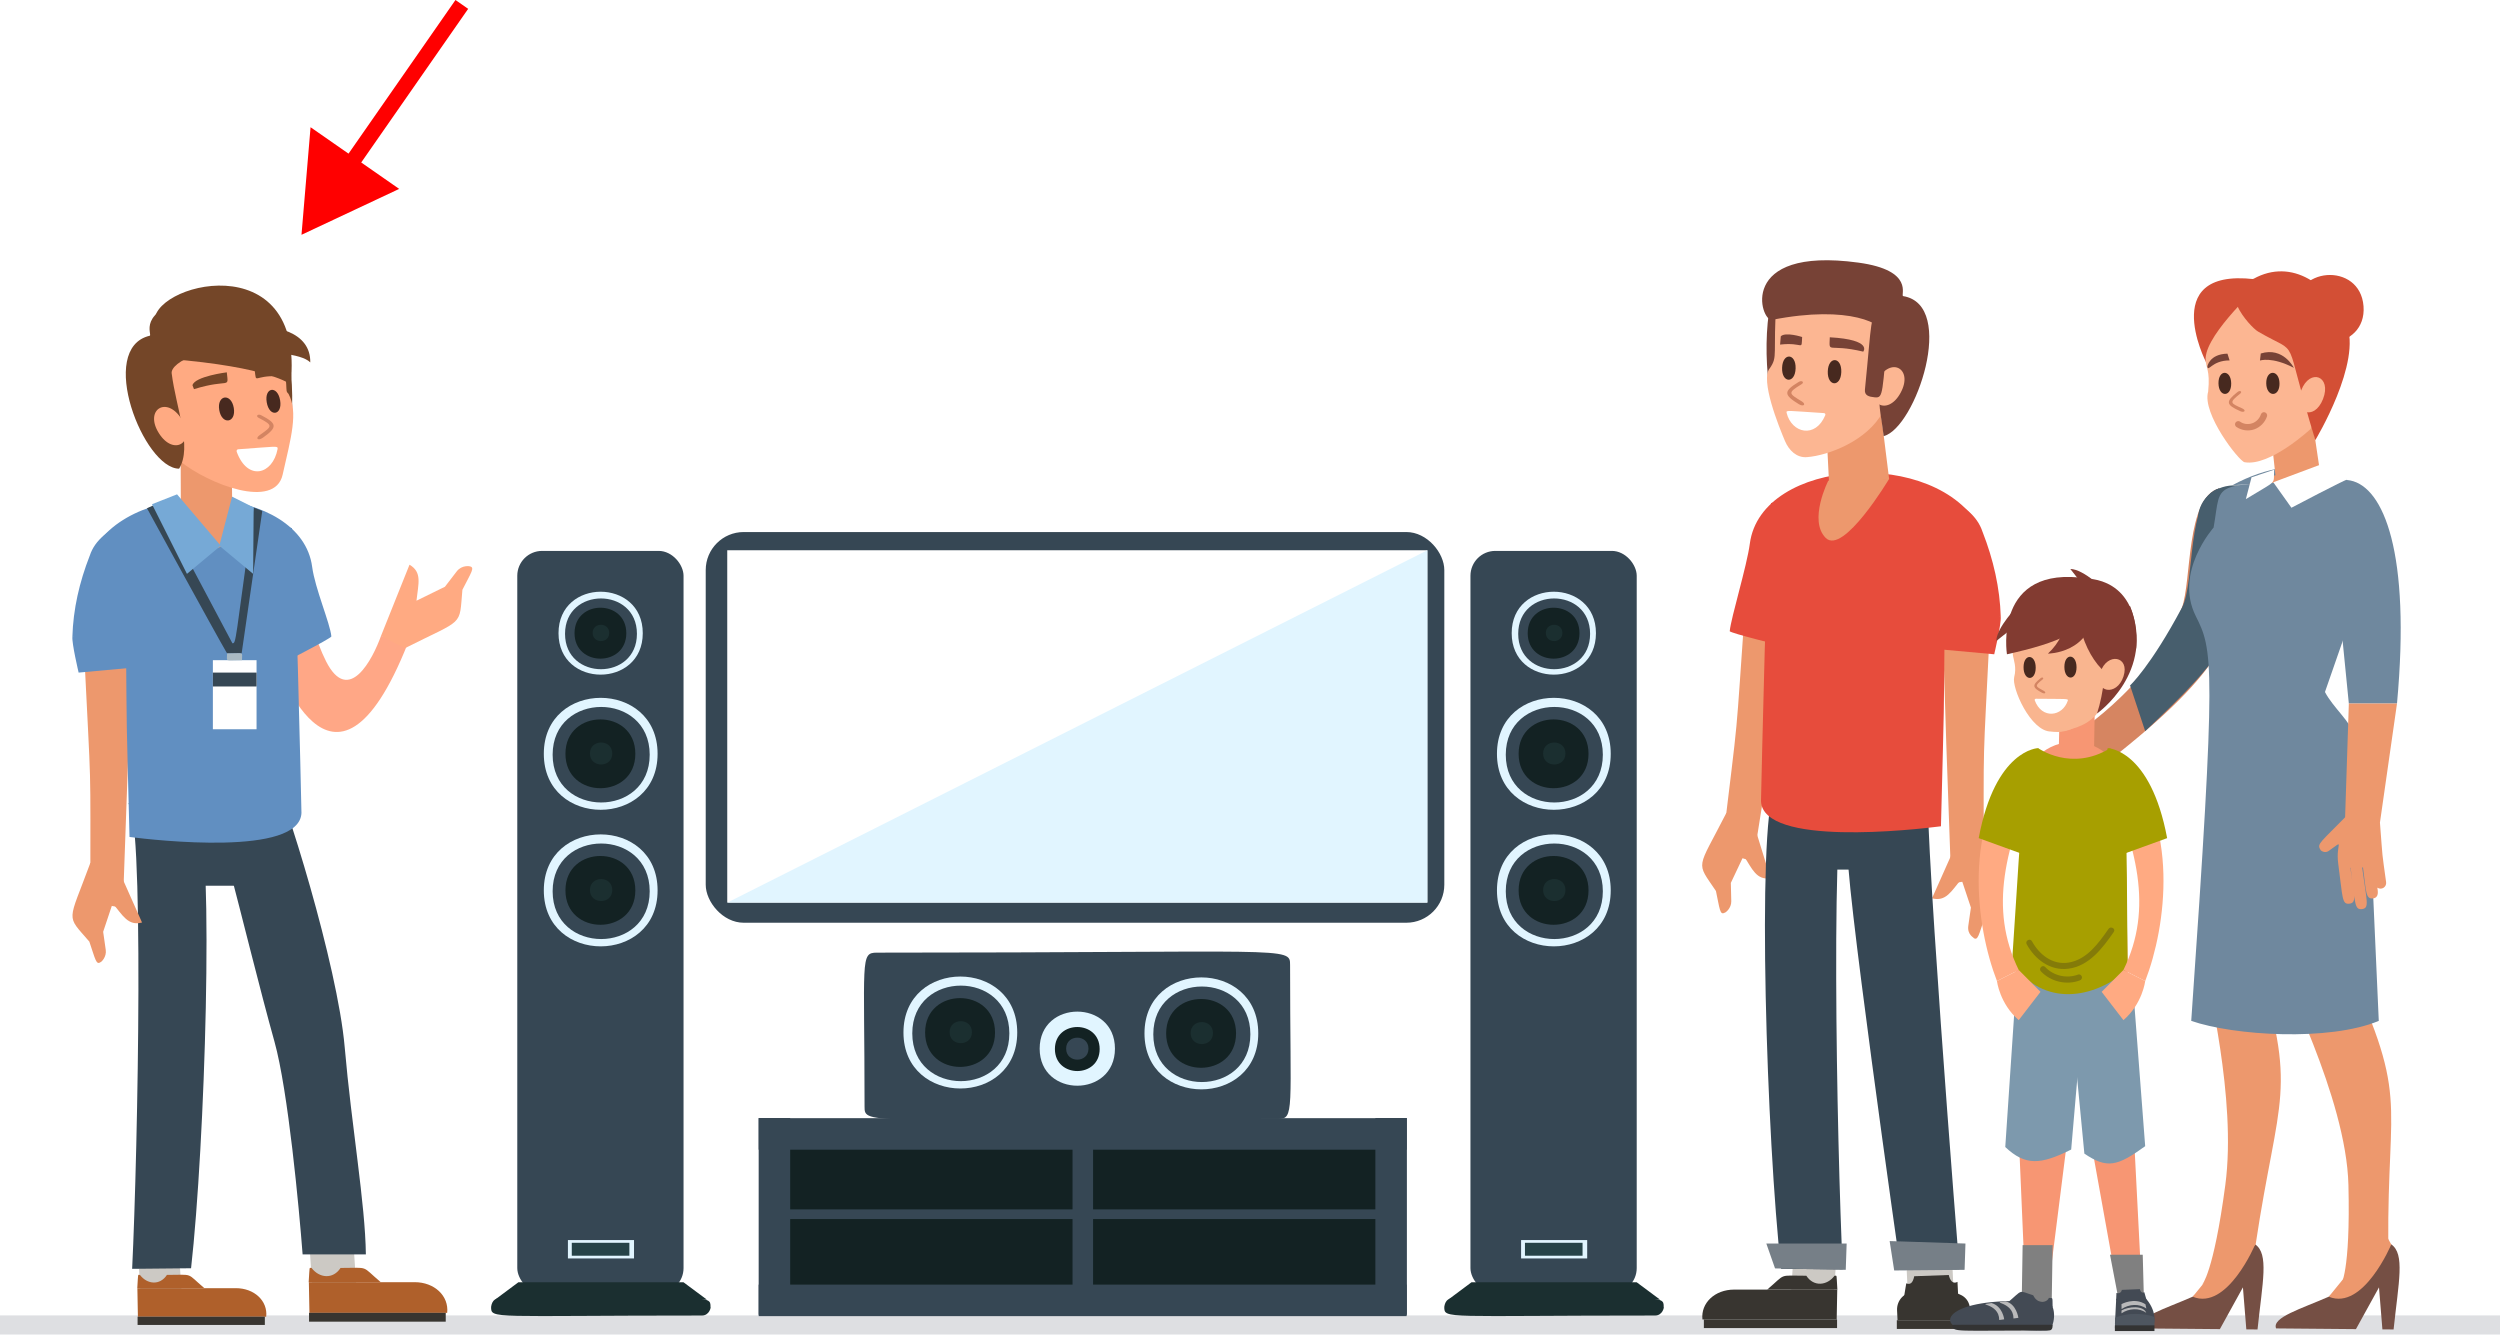 <?xml version="1.0" encoding="UTF-8"?><svg id="image" xmlns="http://www.w3.org/2000/svg" viewBox="0 0 808.22 431.43"><defs><style>.cls-1{fill:#767f87;}.cls-2{fill:#e74c3c;}.cls-3{fill:#618fc1;}.cls-4{fill:#fff;}.cls-5{fill:#a79f00;}.cls-6{fill:#e1f5ff;}.cls-7{fill:#264348;}.cls-8{fill:#475e6d;}.cls-9{fill:#774236;}.cls-10{fill:#ffaa82;}.cls-11{fill:#1b2f30;}.cls-12{fill:#d38462;}.cls-13{fill:#4e5660;}.cls-14{fill:#76a9d6;}.cls-15{fill:#f9b58f;}.cls-16{fill:#132223;}.cls-17{fill:#333;}.cls-18{fill:#7d99ad;}.cls-19{fill:#823b31;}.cls-20{fill:gray;}.cls-21{fill:#47291f;}.cls-22{fill:#d68561;}.cls-23{fill:#383530;}.cls-24{fill:#ccc9c4;}.cls-25{fill:#ffa786;}.cls-26{fill:#a9bac4;}.cls-27{fill:#d34f35;}.cls-28{fill:#ed986d;}.cls-29{fill:#754f44;}.cls-30{fill:none;stroke:red;stroke-miterlimit:10;stroke-width:5px;}.cls-31{fill:#af602b;}.cls-32{fill:#dedfe2;}.cls-33{fill:#847b09;}.cls-34{fill:#364754;}.cls-35{fill:#6f889e;}.cls-36{fill:#f79673;}.cls-37{fill:#434a54;}.cls-38{fill:#b9b9ba;}.cls-39{fill:red;}.cls-40{fill:#744628;}.cls-41{fill:#fcb692;}</style></defs><rect class="cls-32" x="0" y="425.25" width="808.22" height="6.18"/><path class="cls-28" d="m641.32,283.8l-10.5,1.89c-2.02-56.55-1.42-38.51-2.69-80.34l15.32-4.93c-2.56,52.31-2.13,33.24-2.13,83.38Z"/><path class="cls-28" d="m634.21,268.84l-9.61,21.57c4.5,1.19,6.24-2.28,9.49-6.23l3.08,9.23-.84,5.87c-.44,3.05,2.06,3.95,1.7,3.95,1.42,1,1.68-.99,3.61-6.65,7.67-8.91,6.94-5.68-.32-25.42l-7.12-2.32Z"/><path class="cls-28" d="m556.58,275.39l10.2,3.13c8.76-55.92,6.84-39.01,9.05-75.81l-11.41-10.36c-3.7,52.24-1.85,33.25-7.84,83.04Z"/><path class="cls-28" d="m565.43,261.39l6.97,22.56c-4.61.64-5.92-3.01-8.68-7.32l-4.16,8.8.14,5.93c.05,2.24-1.83,3.72-2.16,3.72-1.53.83-1.55-1.19-2.8-7.03-6.55-9.76-6.21-6.47,3.35-25.2l7.34-1.46Z"/><g><rect class="cls-16" x="251.86" y="366.59" width="197.88" height="53.8"/><rect class="cls-34" x="167.23" y="178.1" width="53.75" height="239.9" rx="8.04" ry="8.04"/><rect class="cls-34" x="228.15" y="172" width="238.78" height="126.31" rx="12.29" ry="12.29"/><path class="cls-34" d="m279.5,357.74c0-47.69-1.5-49.76,4-49.76,133.65,0,133.57-2.1,133.57,4,0,47.69,1.5,49.76-4,49.76-133.65,0-133.57,2.1-133.57-4Z"/><rect class="cls-4" x="235.11" y="177.89" width="226.34" height="113.91"/><polygon class="cls-6" points="235.11 291.81 461.45 177.89 461.45 291.81 235.11 291.81"/><rect class="cls-34" x="250.36" y="390.98" width="199.38" height="3.12"/><rect class="cls-34" x="323.77" y="390.78" width="52.58" height="6.64" transform="translate(744.16 44.05) rotate(90)"/><path class="cls-6" d="m212.59,287.85c0,24.13-36.78,24.13-36.78,0s36.78-24.13,36.78,0Z"/><path class="cls-34" d="m210.04,288.14c0,20.59-31.38,20.59-31.38,0s31.38-20.59,31.38,0Z"/><path class="cls-16" d="m205.4,287.85c0,14.83-22.6,14.83-22.6,0s22.6-14.83,22.6,0Z"/><path class="cls-11" d="m197.94,287.74c0,4.74-7.22,4.74-7.22,0s7.22-4.74,7.22,0Z"/><path class="cls-6" d="m328.86,333.8c0,24.13-36.78,24.13-36.78,0s36.78-24.13,36.78,0Z"/><path class="cls-34" d="m326.31,334.08c0,20.59-31.38,20.59-31.38,0s31.38-20.59,31.38,0Z"/><path class="cls-16" d="m321.68,333.8c0,14.83-22.6,14.83-22.6,0s22.6-14.83,22.6,0Z"/><path class="cls-11" d="m314.22,333.69c0,4.74-7.22,4.74-7.22,0s7.22-4.74,7.22,0Z"/><path class="cls-6" d="m406.78,334.08c0,24.13-36.78,24.13-36.78,0s36.78-24.13,36.78,0Z"/><path class="cls-34" d="m404.23,334.37c0,20.59-31.38,20.59-31.38,0s31.38-20.59,31.38,0Z"/><path class="cls-16" d="m399.6,334.08c0,14.83-22.6,14.83-22.6,0s22.6-14.83,22.6,0Z"/><path class="cls-11" d="m392.14,333.98c0,4.74-7.22,4.74-7.22,0s7.22-4.74,7.22,0Z"/><path class="cls-6" d="m212.59,243.7c0,24.13-36.78,24.13-36.78,0s36.78-24.13,36.78,0Z"/><path class="cls-34" d="m210.04,243.99c0,20.59-31.38,20.59-31.38,0s31.38-20.59,31.38,0Z"/><path class="cls-16" d="m205.4,243.7c0,14.83-22.6,14.83-22.6,0s22.6-14.83,22.6,0Z"/><path class="cls-11" d="m197.94,243.6c0,4.74-7.22,4.74-7.22,0s7.22-4.74,7.22,0Z"/><path class="cls-6" d="m207.8,204.7c0,17.87-27.24,17.87-27.24,0s27.24-17.87,27.24,0Z"/><path class="cls-34" d="m205.91,204.91c0,15.25-23.24,15.25-23.24,0s23.24-15.25,23.24,0Z"/><path class="cls-16" d="m202.48,204.7c0,10.98-16.74,10.98-16.74,0s16.74-10.98,16.74,0Z"/><path class="cls-11" d="m196.95,204.62c0,3.51-5.35,3.51-5.35,0,0-3.51,5.35-3.51,5.35,0Z"/><path class="cls-6" d="m360.45,339.02c0,15.97-24.34,15.97-24.34,0s24.34-15.97,24.34,0Z"/><path class="cls-16" d="m355.51,339.14c0,9.49-14.47,9.49-14.47,0s14.47-9.49,14.47,0Z"/><rect class="cls-6" x="183.6" y="400.9" width="21.37" height="5.94"/><rect class="cls-7" x="184.85" y="401.78" width="18.62" height="4.18"/><path class="cls-34" d="m351.89,339.02c0,4.74-7.22,4.74-7.22,0s7.22-4.74,7.22,0Z"/><polygon class="cls-11" points="228.52 420.15 160.05 420.15 167.57 414.55 220.98 414.55 228.52 420.15"/><path class="cls-11" d="m226.9,425.3c-68.24,0-68.13,1.21-68.13-2.8.07,0,.07-2.8,2.8-2.8,68.24,0,68.13-1.21,68.13,2.8.2,0-.3,2.8-2.8,2.8Z"/><rect class="cls-34" x="475.38" y="178.1" width="53.75" height="239.9" rx="8.04" ry="8.04"/><path class="cls-6" d="m520.73,287.85c0,24.13-36.78,24.13-36.78,0s36.78-24.13,36.78,0Z"/><path class="cls-34" d="m518.18,288.14c0,20.59-31.38,20.59-31.38,0s31.38-20.59,31.38,0Z"/><path class="cls-16" d="m513.55,287.85c0,14.83-22.6,14.83-22.6,0s22.6-14.83,22.6,0Z"/><path class="cls-11" d="m506.09,287.74c0,4.74-7.22,4.74-7.22,0s7.22-4.74,7.22,0Z"/><path class="cls-6" d="m520.73,243.7c0,24.13-36.78,24.13-36.78,0s36.78-24.13,36.78,0Z"/><path class="cls-34" d="m518.18,243.99c0,20.59-31.38,20.59-31.38,0s31.38-20.59,31.38,0Z"/><path class="cls-16" d="m513.55,243.7c0,14.83-22.6,14.83-22.6,0s22.6-14.83,22.6,0Z"/><path class="cls-11" d="m506.09,243.6c0,4.74-7.22,4.74-7.22,0s7.22-4.74,7.22,0Z"/><path class="cls-6" d="m515.95,204.7c0,17.87-27.24,17.87-27.24,0s27.24-17.87,27.24,0Z"/><path class="cls-34" d="m514.06,204.91c0,15.25-23.24,15.25-23.24,0s23.24-15.25,23.24,0Z"/><path class="cls-16" d="m510.63,204.7c0,10.98-16.74,10.98-16.74,0s16.74-10.98,16.74,0Z"/><path class="cls-11" d="m505.1,204.62c0,3.51-5.35,3.51-5.35,0s5.35-3.51,5.35,0Z"/><rect class="cls-6" x="491.75" y="400.9" width="21.37" height="5.94"/><rect class="cls-7" x="493" y="401.78" width="18.62" height="4.18"/><polygon class="cls-11" points="536.66 420.15 468.2 420.15 475.71 414.55 529.13 414.55 536.66 420.15"/><path class="cls-11" d="m535.05,425.3c-68.24,0-68.13,1.21-68.13-2.8.07,0,.07-2.8,2.8-2.8,68.24,0,68.13-1.21,68.13,2.8.2,0-.3,2.8-2.8,2.8Z"/><rect class="cls-34" x="245.27" y="361.49" width="209.49" height="10.19"/><rect class="cls-34" x="245.27" y="415.3" width="209.49" height="10.19"/><rect class="cls-34" x="417.94" y="388.15" width="63.61" height="10.19" transform="translate(842.98 -56.5) rotate(90)"/><rect class="cls-34" x="218.56" y="388.15" width="63.61" height="10.19" transform="translate(643.61 142.88) rotate(90)"/></g><g><polygon class="cls-24" points="616.89 421.01 631.74 421.01 630.9 402.89 616.06 402.89 616.89 421.01"/><path class="cls-23" d="m615.44,420.13c-.07.12.83-5.24.83-5.24,1.11.41,2.06.22,2.58-2.3l11.17-.4s.63,3.44,2.81,2.21l.27,5.48c-4.12-2.85-1.41-2.43-12.58-1.44l-5.08,1.69Z"/><path class="cls-23" d="m637.09,426.81h-23.64l-.15-3.18c-.15-3.3,2.4-5.97,5.7-5.97,8.13,0,17.58-1.8,17.94,5.97l.15,3.18Z"/><rect class="cls-23" x="613.21" y="426.81" width="23.96" height="2.82" transform="translate(1250.39 856.44) rotate(180)"/><polygon class="cls-24" points="578.8 421.17 592.7 421.17 593.89 403.21 580 403.21 578.8 421.17"/><path class="cls-23" d="m593.78,426.57h-43.4c-.58-5.34,4.02-9.66,10.26-9.66h33.32s-.18,9.66-.18,9.66Z"/><path class="cls-23" d="m571.31,416.91c6.33-5.37,3.37-4.48,12.65-4.48,2.39,3.67,6.72,3.21,9.14,0,.85,0,.56-.68.9,4.48h-22.7Z"/><rect class="cls-23" x="550.83" y="426.57" width="43.06" height="2.79" transform="translate(1144.73 855.92) rotate(180)"/><path class="cls-2" d="m559.2,204.04c.44-4.5,5.53-20.94,6.5-28.29,3.67-27.85,60.42-31.36,74.63-4.8l-1.96.51c-.23,3.96,1.34,6.91-3.13,6.83l-56.15-1c1.55,12.26.89,9.54,2.66,13.52l-4.72,18.2s-17.91-4.36-17.83-4.97Z"/><path class="cls-34" d="m595.75,410.38l-19.94-.2c-4.71-41.64-7.83-141.66-2.22-155.1l23.77-2.16c-5.86-1.02-3.57,117.29-1.61,157.45Z"/><path class="cls-34" d="m633.47,410.38h-19.05s-19.32-135.44-16.85-135.46l25.97-24.82c-2.87,1.21,9.93,160.28,9.93,160.28Z"/><path class="cls-34" d="m586.52,248.15c15.89-3.5,8.88-3.59,31.28,1.28l2.09,17.77-13.9,13.94h-20.5l1.03-32.99Z"/><path class="cls-2" d="m640.95,171.99c-3.59-11.18-20.2-13.26-20.2-13.26-39.13,1.04-28.54.08-48.2,3.89-1.33,7.85-3.05,88.43-3.24,96.39.61,14.76,49.41,9.24,58.18,8.12,1.14-45.47.88-29.92,1.21-68.63l18.12.9c-.28-9.34-2.37-18.46-5.86-27.4Z"/><path class="cls-2" d="m623.66,184.16l-6.42,24.86,27.47,2.5s2.34-9.93,2.1-12.12l-23.16-15.24Z"/></g><g><path class="cls-29" d="m729.83,429.8l-3.62-.03-1.1-13.58-7.45,13.5-25.82-.23c-1.41-3.56,8.16-6.35,17.04-10.26,14.54-12.34,10.98-8.47,16.48-17.27l3.72.36c4.48,3.12,2.38,12.07.75,27.5Z"/><path class="cls-28" d="m729.08,402.3s-9.02,21.55-20.2,16.91c12.88-15.96,9.31-10.49,16.18-24.12l4.02,7.21Z"/></g><path class="cls-28" d="m714.1,259.3s-.21,50.51-.57,54.27c-.36,3.75,9.69,41.02,5.88,69.57-3.8,28.55-7.53,32.25-7.53,32.25l17.33-12.97c7.31-48.76,13.99-49.21-.13-93.11,0,0,2.43-22.9,4.14-69.38l-8.36.34-10.76,19.04Z"/><g><path class="cls-29" d="m773.82,429.8l-3.62-.03-1.1-13.58-7.45,13.5-25.82-.23c-1.41-3.56,8.16-6.35,17.04-10.26,14.54-12.34,10.98-8.47,16.48-17.27l3.72.36c4.48,3.12,2.38,12.07.75,27.5Z"/><path class="cls-28" d="m773.07,402.3s-9.02,21.55-20.2,16.91c12.88-15.96,9.31-10.49,16.18-24.12l4.01,7.21Z"/></g><path class="cls-28" d="m724.86,240.27s11.78,66.88,12.01,70.63c.23,3.76,21.65,43.61,22.35,72.19.69,28.58-2.47,32.29-2.47,32.29l15.35-12.98c-.37-48.82,7.27-46.92-15.25-94.23,0,0-.77-21.93-6.4-68.48-10.5.43-4.89.3-25.59.57Z"/><path class="cls-22" d="m667.63,239.5s28.15-16.55,37.75-43.03c3.21-8.86,1.24-35.55,12.03-38.58,0,0,11.43,15.29,6.34,35.08-3.77,14.66-5.83,26.96-56.11,63.64v-17.12Z"/><path class="cls-8" d="m688.62,221.6s6.66-6.16,16.76-25.14c4.43-8.31,1.24-35.55,12.03-38.58,0,0,11.43,15.29,6.34,35.08-3.77,14.66-3.52,18.34-30.24,43.41l-4.89-14.78Z"/><path class="cls-35" d="m758.82,155.04s-14.01-10.54-37.07,1.79l37.07-1.79Z"/><path class="cls-8" d="m734.14,168.08c.75,15.63-22.87,16.77-23.62,1.14-.75-15.63,22.87-16.77,23.62-1.14Z"/><path class="cls-28" d="m723.78,161.2c-2.15,7.15-5.25,21.49-.41,33.9,0,0,14.38-32.58,30.48-39.82-5.81-3.69-14.19-3.12-24.05-.11-2.88.88-5.15,3.14-6.02,6.03Z"/><polygon class="cls-28" points="736.3 159.84 734.21 140.71 746.69 130.04 750.36 154.77 736.3 159.84"/><path class="cls-35" d="m761.5,238.37c-1.57-5.17-7.15-9.47-9.87-14.65l17.39-49.99-11.98-18.6c-43.75,2.11-38.54-.82-41.41,15.43,0,0-12.85,14.41-5.78,28.58,5.55,11.12,6.73,14.15-1.45,130.9,13.71,4.76,44.58,6.71,60.63,0l-4-89.49-3.52-2.18Z"/><path class="cls-35" d="m759.35,227.45h15.57c9.01-97.83-35.47-83.99-40.96-31.38l21.24-10.48,4.15,41.86Z"/><path class="cls-28" d="m758.74,263.62c-8.38,8.57-9.83,9.21-8.61,11,0,.37,1.45,1.34,2.64.52,5.57-3.87,2.25-2.64,3.15,4.08,1.49,11.05,1.14,13.23,3.61,12.93,2.5-.31,1.51-2.68.31-11.61.22.05.08-.03.14.43,1.49,11.05,1.14,13.23,3.61,12.93,2.52-.31,1.53-2.5.07-13.38,0-.05-.01-.03.27-.11,1.06,7.78.79,10.34,3.24,10.03,2.05-.26,1.53-2.45,1.4-3.47,1.35.9,3.05-.21,2.83-1.79-1.47-10.71-1-6.37-1.99-19.19-.6-3.59-8.56-4.62-10.66-2.35Z"/><polygon class="cls-28" points="759.35 227.45 758.09 265.88 769.4 265.98 774.92 227.45 759.35 227.45"/><path class="cls-41" d="m714.21,102.3c2.28-1.8,14.55-13.1,23.54-10.95,9.14,1.39,16.24,11.63,17.73,14.17,1.49,2.53-1.37,16.88-8.51,33.18,0,0-13.07,12.18-21.33,10.73-1.77-.31-13.87-15.76-11.77-22.81.72-7.23-.84-7.41-.94-11.44-.19-7.85-.15-11.75,1.28-12.87Z"/><path class="cls-9" d="m730.62,116.56s3.84-1.36,10.95,2.36c0,0-3.41-6.9-10.69-4.64l-.26,2.27Z"/><path class="cls-9" d="m720.8,116.52c-5.77-.02-6.92,3.96-7.18,1.93,0,0,.63-3.97,6.49-4.12l.69,2.18Z"/><path class="cls-12" d="m724.18,132.9c-4.59-2.06-4.75-3.05-.81-6.18.82-.66,1.66-.09.83.57-3.67,2.93-3.17,3,.67,4.73,1.42.64.73,1.53-.69.89Z"/><path class="cls-27" d="m728.54,90.13c-13.36,2.21-1.05,15.58,1.4,17.02,14.41,8.46,7.56-.92,18.57,35.14,0,0,15.3-25.28,10.01-37.71-5.29-12.44-17.51-21.36-29.98-14.45Z"/><path class="cls-27" d="m713.2,117.12s-16.69-32.44,18.7-26.42c-3.51,3.39-20.52,19.25-18.7,26.42Z"/><path class="cls-41" d="m751.01,128.99c-2.87,7.36-9.96,4.6-7.08-2.77,2.87-7.36,9.96-4.6,7.08,2.77Z"/><path class="cls-27" d="m742.16,100.68c1.13,14.52,23.07,12.81,21.94-1.71-1.13-14.52-23.07-12.81-21.94,1.71Z"/><path class="cls-12" d="m723.06,138.06c1.66,1.11,3.84,1.41,5.73.74s3.47-2.24,4.12-4.23c.17-.54-.2-1.14-.73-1.28-.57-.16-1.11.19-1.28.73-.43,1.31-1.52,2.39-2.75,2.81-.17.06-.35.11-.53.15-.1.02-.2.04-.3.06-.07.01-.22.03-.07.01-.4.04-.81.04-1.21,0,.15.02,0,0-.08-.02-.1-.02-.2-.04-.3-.06-.19-.05-.37-.1-.55-.16-.23-.08-.18-.06-.43-.19-.19-.1-.38-.22-.56-.34-.47-.31-1.16-.09-1.43.37-.3.51-.1,1.11.37,1.43h0Z"/><polygon class="cls-24" points="58.9 420.51 45.62 420.51 44.48 403.36 57.76 403.36 58.9 420.51"/><path class="cls-31" d="m44.59,425.68h41.47c.55-5.1-3.84-9.23-9.81-9.23h-31.84s.17,9.23.17,9.23Z"/><path class="cls-31" d="m66.06,416.44c-6.07-5.15-3.22-4.28-12.09-4.28-2.29,3.51-6.42,3.07-8.73,0-.77,0-.53-.69-.86,4.28h21.69Z"/><rect class="cls-23" x="44.48" y="425.67" width="41.14" height="2.67"/><path class="cls-34" d="m42.71,410.2l19.06-.19c4.5-39.79,7.49-135.36,2.12-148.2l-22.71-2.06c5.59-.97,3.41,112.08,1.54,150.45Z"/><path class="cls-28" d="m29.2,291.63l10.5,1.89c2.02-56.55,1.42-38.51,2.69-80.34l-15.32-4.93c2.56,52.31,2.13,33.24,2.13,83.38Z"/><path class="cls-28" d="m36.31,276.67l9.61,21.57c-4.5,1.19-6.24-2.28-9.49-6.23l-3.08,9.23.84,5.87c.32,2.26-1.44,3.95-1.7,3.95-1.42,1-1.68-.99-3.61-6.65-7.67-8.91-6.94-5.68.32-25.42l7.12-2.32Z"/><polygon class="cls-24" points="115.39 418.88 101.13 418.88 99.91 400.46 114.17 400.46 115.39 418.88"/><path class="cls-31" d="m100.03,424.43h44.54c.59-5.48-4.12-9.92-10.53-9.92h-34.19l.19,9.92Z"/><path class="cls-31" d="m123.08,414.51c-6.5-5.52-3.45-4.6-12.98-4.6-2.45,3.77-6.89,3.3-9.38,0-.83,0-.57-.75-.93,4.6h23.29Z"/><rect class="cls-23" x="99.91" y="424.42" width="44.19" height="2.86"/><path class="cls-34" d="m97.83,405.53h20.45c-.2-16.52-4.61-41.21-6.85-67.05-2.29-26.44-19.44-81.51-24.04-90.02l-24.67-2.22c3.75-.67,16.63,56.91,26.01,90.5,4.4,15.77,7.96,53.83,9.1,68.8Z"/><path class="cls-34" d="m84.13,252.5c-21.53-3.59-12.04-3.68-42.37,1.31l2.95,17.93,13.05,14.61h27.77l-1.4-33.85Z"/><path class="cls-25" d="m123.17,205.59c-2.64,7.41-10.45,22.64-17.77,8.19-6.71-13.24-8.56-35.62-24.68-36.17l8.09,34.74s18.54,57.49,43.04-4.4l-8.68-2.37Z"/><path class="cls-3" d="m107.13,205.75c-.42-4.3-5.28-15.46-6.21-22.48-3.51-26.61-57.73-29.96-71.31-4.59l1.88.48c.22,3.78-1.28,6.61,2.99,6.53l53.66-.96c-1.48,11.72-.85,9.12-2.55,12.92l4.51,17.39s17.11-8.72,17.04-9.3Z"/><path class="cls-3" d="m29.01,179.67c3.43-10.68,19.3-12.67,19.3-12.67,37.37.99,27.29.08,46.06,3.72,1.26,7.47,2.91,84.37,3.09,92.1-.58,14.11-47.21,8.83-55.59,7.76-1.09-43.45-.85-28.59-1.15-65.58l-17.32.86c.26-8.92,2.26-17.64,5.6-26.18Z"/><path class="cls-3" d="m45.54,191.3l6.13,23.75-26.25,2.39s-2.24-9.48-2.01-11.58l22.13-14.56Z"/><path class="cls-28" d="m58.47,168.24c.15,11.65,16.82,12.91,16.67,1.26l-.27-23.75-16.48-2.27.09,24.76Z"/><path class="cls-40" d="m94.32,134.67c-.86,5.11-7.01-29.31-11.52-29.77-1.01-.1-8.05-.82-4.7-3.03,5.58-3.68,13.42,3.84,13.89,6.14,2.08,7.95,2.84,17.78,2.33,26.66Z"/><path class="cls-10" d="m89.9,106.75c4.04,20.46,1.83,19.06,3.37,20.58,3.2,5.92.81,14.2-1.9,26.15-2.57,11.34-23.88,3.08-33.13-4.35-12.23-9.83-3.65-36.62-3.65-36.62,0,0,21.02-14.07,35.31-5.75Z"/><path class="cls-40" d="m91.78,113.37c-25.87-3.27-36.7,4-36.28,7.32,1.44,11.44,6.72,23.67,2.41,30.83-11.43,0-26.73-38.93-9.51-42.98,1-.24-4.54-8.15,13.9-11.96,28.52-5.9,29.49,16.79,29.48,16.78Z"/><path class="cls-10" d="m58.68,135.45c4.79,7.59-2.52,12.2-7.31,4.6s2.52-12.2,7.31-4.6Z"/><path class="cls-21" d="m86.23,130.06c.83,4.93,5.16,4.28,4.33-.64s-5.16-4.28-4.33.64Z"/><path class="cls-21" d="m70.88,132.57c.84,4.93,5.53,4.23,4.7-.7-.84-4.93-5.53-4.23-4.7.7Z"/><path class="cls-40" d="m89.72,121.64c-7.8-.36-6.78,2.74-7.38-1.98,0,0,5.3-2.14,6.96-.71l.42,2.69Z"/><path class="cls-40" d="m62.71,125.81c11.56-3.59,11.2.18,10.61-5.44,0,0-10.28,1.28-11.1,4.16l.49,1.28Z"/><path class="cls-12" d="m84.93,141.55c4.81-3.42,4.77-4.58-.47-7.3-1.1-.57-1.93.27-.83.84,4.88,2.53,4.33,2.73.3,5.59-1.49,1.06-.5,1.92.99.86Z"/><path class="cls-4" d="m76.98,145.25c12.13-.85,12.98-1.26,12.76-.07-1.57,8.28-9.7,10.47-13.21.89-.14-.39.08-.79.45-.82Z"/><path class="cls-10" d="m123.17,205.59l9.22-23.03c4.15,2.45,2.86,6.1,2.25,11.64l9.2-4.51,3.8-4.95c1.71-2.23,4.36-1.65,4.21-1.65,1.79.32.48,1.97-2.36,7.58-1.09,12.1.82,9.11-18.6,18.89l-7.72-3.97Z"/><path class="cls-34" d="m47.52,164.31s21.73,39.78,25.89,46.93h4.71l6.67-46.06-2.78-1.12c-6.1,44.03-5.64,43.9-6.88,43.9l-24.03-45.26-3.58,1.61Z"/><polygon class="cls-14" points="57.24 159.81 49.14 163 60.44 185.52 71.36 176.42 57.24 159.81"/><polygon class="cls-14" points="75.03 160.56 82.01 164.05 81.83 185.52 70.9 176.42 75.03 160.56"/><rect class="cls-4" x="68.82" y="213.43" width="14.12" height="22.33"/><rect class="cls-34" x="68.82" y="217.44" width="14.12" height="4.49"/><path class="cls-26" d="m78.23,213.43c-5.78,0-4.82.73-4.82-2.2,5.78,0,4.82-.73,4.82,2.2Z"/><path class="cls-40" d="m93.93,124.28s-6.49-5.62-39.54-8.27l-4.31-11.34c-2.83-12.65,49.02-26.66,43.86,19.62Z"/><path class="cls-40" d="m56.68,114.69s37.77-3.5,43.63,2.47c.28-19.54-44.79-10.88-43.63-2.47Z"/><polygon class="cls-28" points="610.73 154.83 591.39 157.68 590.25 135.1 608.06 133.44 610.73 154.83"/><path class="cls-9" d="m571.85,124.53c1.19,4.96,4.93-29.32,9.33-30.08.99-.17,7.86-1.35,4.42-3.29-5.74-3.24-12.95,4.69-13.26,6.98-1.51,7.97-1.59,17.69-.49,26.39Z"/><path class="cls-41" d="m574.31,96.76c-1.19,18.13.53,18.39-2.12,22.24-3.29,3.68,2.95,19.03,4.87,23.57,1.28,3.04,3.78,5.47,7.07,5.22,7.15-.54,19.64-5.43,24.5-14.5,7.32-13.64.81-33.26.81-33.26,0,0-21.64-12.43-35.13-3.28Z"/><path class="cls-9" d="m572.91,103.4c25.23-4.96,36.38,1.46,36.2,4.76-.64,11.35-2.87,16.08-.78,28.17l.64,4.66c10.32-2.6,23.79-42.39,6.3-45.26-1-.16,3.92-8.32-14.49-10.83-39.44-5.37-31.61,19.24-27.88,18.51Z"/><path class="cls-41" d="m606.97,122.9c-4.2,7.8,3.31,11.83,7.5,4.04,4.2-7.8-3.31-11.83-7.5-4.04Z"/><path class="cls-4" d="m589.66,133.55c-11.68-.73-12.3-1.05-12.07-.09,1.62,6.61,9.33,8.43,12.51.75.13-.31-.09-.64-.44-.66Z"/><path class="cls-9" d="m575.49,111.4c7.66-.88,6.85,2.25,7.12-2.45,0,0-5.36-1.74-6.9-.23l-.23,2.68Z"/><path class="cls-9" d="m602.36,113.68c-11.62-2.76-11.01.93-10.81-4.64,14.09.79,10.78,4.73,10.81,4.64Z"/><path class="cls-12" d="m581.55,130.67c-4.97-3.04-5.01-4.19-.03-7.21,1.04-.63,1.92.14.88.77-4.64,2.82-4.08,2.98.08,5.52,1.54.94.62,1.86-.92.92Z"/><path class="cls-9" d="m606.05,128.45c-1.86-.19-3.33-.57-3.14-2.5,2.29-22.8,1.64-24.21,4.6-23.91,1.86.19,3.33.57,3.14,2.5-2.29,22.8-1.64,24.21-4.6,23.91Z"/><path class="cls-28" d="m591.06,155.4s-6.52,12.83-.82,18.51c5.7,5.68,20.48-19.08,20.48-19.08l-19.66.57Z"/><polygon class="cls-1" points="571.03 402.02 573.85 410.06 596.71 410.52 597 402.02 571.03 402.02"/><polygon class="cls-1" points="610.9 401.22 612.37 410.73 635.13 410.52 635.41 402.02 610.9 401.22"/><polygon class="cls-36" points="651.17 332.96 654.89 419.68 662.03 418.34 673.03 331.08 651.17 332.96"/><polygon class="cls-36" points="668.76 329.01 685.86 424.03 692.72 422.61 688.01 330.88 668.76 329.01"/><path class="cls-36" d="m688.01,322.88l-1.03-63.96c.15-25.68-32.95-24.62-33.09-1.77l-2.72,67.8,36.84-2.07Z"/><path class="cls-36" d="m676.94,245.35c-.27,11.87-11.69,11.24-11.42-.63l.51-21.41,11.3-.95-.4,22.99Z"/><path class="cls-15" d="m665.18,236.61l-4.54-6.47c-7.26-1.14-6.95-1.45-6.34-8.55l1.82-20.9c.62-7.09,7-11.92,14.27-10.78h0c7.26,1.14,15.29,16.01,14.67,23.1-4.65,15.76-6.12,21.53-19.88,23.6Z"/><path class="cls-15" d="m663.06,236.5c-6.56,0-12.81-14.22-11.89-17.63.84-3.11-.21-5.66-.39-6.86-1.13-7.58-.3-9.87-.3-9.87.62-7.11,8.84-13.18,16.64-12.22,5.73,0,13.71,6.34,12.99,14.6,0,0,2.39,34.36-17.06,31.99Z"/><path class="cls-19" d="m681.66,192.66c-6.01,11.38-16.79,15.28-32.84,18.86,0,0-4.64-29.25,26.06-24.48l6.78,5.62Z"/><path class="cls-19" d="m668.13,195.07s1.6,9.13-6.06,16.24c0,0,14-.04,14.97-14.45l-8.91-1.79Z"/><path class="cls-19" d="m680.32,198.04s2.13,18.84-2.37,32.62c0,0,19.1-13.35,10.67-34.73l-8.3,2.11Z"/><path class="cls-19" d="m674.07,187.06s17.84-1.02,16.54,22.54l-7.09,9.71c-7.72-3.67-13.81-17.49-11.59-30.56l2.14-1.69Z"/><path class="cls-18" d="m651.96,315.98l-3.68,54.84c6.46,6.1,11.39,5.78,21.31.81l4.69-54.47-22.32-1.17Z"/><path class="cls-18" d="m668.76,319.87l5.09,53.08c7.36,4.98,10.67,4.1,19.66-2.4l-4.23-55.35-20.52,4.68Z"/><path class="cls-5" d="m658.9,241.86s10.74,7.77,23.33,0c6.4,32.58,4.97,16.68,5.63,71.71-12.89,10.78-28.75,10.92-37.38-2.63,3.98-58.88,2-43.88,8.42-69.08Z"/><path class="cls-10" d="m679.44,320.65l7.04-7.07,7.04,3.58s-.87,7.34-7.04,12.64l-7.04-9.15Z"/><path class="cls-10" d="m680.21,249.05c10.55,24.91,16.09,44.41,6.27,64.53l7.04,3.58c6.92-17.89,11.1-50.9-7.04-71.2l-6.27,3.1Z"/><path class="cls-10" d="m659.67,320.65l-7.04-7.07-7.04,3.58s.87,7.34,7.04,12.64l7.04-9.15Z"/><path class="cls-10" d="m658.9,249.05c-10.55,24.91-16.09,44.41-6.27,64.53l-7.04,3.58c-6.92-17.89-11.1-50.9,7.04-71.2l6.27,3.1Z"/><path class="cls-5" d="m658.9,241.86s-13.82.31-19.21,29.1l15.94,5.78c6.78-28.13,6.27-20.47,3.27-34.88Z"/><path class="cls-5" d="m681.4,241.86s13.82.31,19.21,29.1l-15.94,5.78c-6.78-28.13-6.27-20.47-3.27-34.88Z"/><path class="cls-33" d="m655.21,305.27c2.69,4.91,7.58,8.63,13.4,7.91,6.8-.84,11.12-6.68,14.75-11.89.73-1.04-.98-2.03-1.7-.99-3.21,4.6-6.99,9.96-12.96,10.9-5.17.82-9.44-2.61-11.8-6.92-.61-1.11-2.31-.12-1.7.99h0Z"/><path class="cls-33" d="m659.8,314.03c3.14,3.33,8.27,4.55,12.56,2.93.5-.19.84-.66.69-1.21-.13-.48-.71-.88-1.21-.69-3.67,1.39-7.95.44-10.65-2.43-.87-.92-2.26.47-1.39,1.39h0Z"/><path class="cls-19" d="m680.56,190.87s-6.9-6.88-11.25-6.93c4.95,6.15,2.46,4.47,11.25,6.93Z"/><path class="cls-19" d="m652.27,195.93s-6.85,6.93-6.88,11.28c6.13-4.98,4.46-2.48,6.88-11.28Z"/><polygon class="cls-20" points="663.27 422.61 653.57 422.61 653.89 402.53 663.59 402.53 663.27 422.61"/><g><path class="cls-20" d="m661.97,419.24s2.32,9.04-15.89,3.91l9.01-3.91c3.05-3.24,1.35-3.19,6.88,0Z"/><path class="cls-37" d="m633.31,429.43c9.41-.41,23.28,1,28.35.7,2.9-.17,3.31-8.46.47-9.06-30.38-2.53-36.15,5.92-28.81,8.36Z"/><path class="cls-37" d="m648.96,421.19c5.25-4.44,3.34-4.03,8.36-2.43,1.4,3.01,4.5,2.37,5.05.84,1.43.14,1.12-.48,1.22,3.01l-14.63-1.42Z"/><path class="cls-38" d="m646.34,426.74l1.59-.21s-.45-4.23-4.09-5.27c-5.69.75,2.46-.3,2.49,5.48Z"/><path class="cls-38" d="m650.94,426.25l1.58-.21s-.64-4.61-4.17-5.31c-5.43.61,2.55-.21,2.59,5.52Z"/><path class="cls-17" d="m662.36,430.12c-30.47,0-31.11.71-31.11-1.73,0-.17.03-.11,32.34-.11,0,1.03-.16,1.84-1.23,1.84Z"/></g><polygon class="cls-20" points="693.09 419.6 684.81 419.6 682.14 405.65 692.72 405.65 693.09 419.6"/><path class="cls-37" d="m684.14,419.94l-.41,8.08c-.05,1.69,10.81,1.95,12.57.03,0,0,1.45-4.12-3.19-8.97-3.29-.29-6.29-.03-8.97.86Z"/><path class="cls-13" d="m683.82,426.03l-.1,3.32c-.03,1.17,10.82,1.36,12.57.02,0,0,.47-1.35.17-3.64-3.38-1.23-8.88-1.41-12.64.3Z"/><path class="cls-37" d="m684.14,420.48c-.04.05.08-2.48.08-2.48.57.18,1.47.16,1.76-1l5.81-.24s.3,1.58,1.44,1c.93,3.54,1.31,3.04-1.59,1.49-6.53.57-7.57,1.24-7.5,1.22Z"/><path class="cls-38" d="m685.87,423.65c2.28-1.31,7.08-1.68,7.99.78-2.29-1.71-5.66-1.46-8.01.16l.02-.94Z"/><path class="cls-38" d="m685.85,421.61s4.11-2.3,7.75.04l.29,1.4c-2.29-1.71-5.66-1.46-8.01.16l-.03-1.6Z"/><rect class="cls-17" x="683.72" y="428.46" width="12.79" height="1.84" transform="translate(1380.23 858.77) rotate(180)"/><path class="cls-12" d="m660.18,223.97c-3.15-1.69-3.35-2.43-.45-4.74.6-.47,1.17-.02.58.46-2.65,2.11-2.29,2.19.37,3.62.99.53.49,1.19-.51.65Z"/><path class="cls-4" d="m658.21,225.9c9.81.11,10.53-.11,10.28.63-1.73,5.17-8.39,6.09-10.69-.14-.09-.25.11-.5.41-.49Z"/><path class="cls-15" d="m679.02,217.36c-2.15,6.61,5.32,7.93,7.48,1.32,2.15-6.61-5.32-7.93-7.48-1.32Z"/><path class="cls-21" d="m576.13,118.9c-.17,4.99,4.2,5.23,4.37.23.17-4.99-4.2-5.23-4.37-.23Z"/><path class="cls-21" d="m590.9,120.05c-.17,4.99,4.2,5.23,4.37.23.17-4.99-4.2-5.23-4.37-.23Z"/><path class="cls-21" d="m732.65,123.93c.07,4.55,4.36,4.57,4.29.02-.07-4.55-4.36-4.57-4.29-.02Z"/><path class="cls-21" d="m717.21,123.93c.06,4.55,4.17,4.57,4.11.02-.06-4.55-4.17-4.57-4.11-.02Z"/><path class="cls-4" d="m735.22,151.84c-.36,5.13,1.49,2.99-9.16,9.51l1.83-7.04,7.33-2.47Z"/><path class="cls-4" d="m751.99,149.52l-17.06,6.39,5.86,8.24s17.31-9.11,18.03-9.11-6.83-5.52-6.83-5.52Z"/><path class="cls-21" d="m667.39,215.6c0,4.51,3.93,4.64,3.93.13,0-4.51-3.93-4.64-3.93-.13Z"/><path class="cls-21" d="m654.19,215.72c0,4.51,3.93,4.64,3.93.13,0-4.51-3.93-4.64-3.93-.13Z"/><g><line class="cls-30" x1="149.3" y1="1.43" x2="111.81" y2="55.29"/><polygon class="cls-39" points="100.4 41.13 97.47 75.91 129.05 61.07 100.4 41.13"/></g></svg>